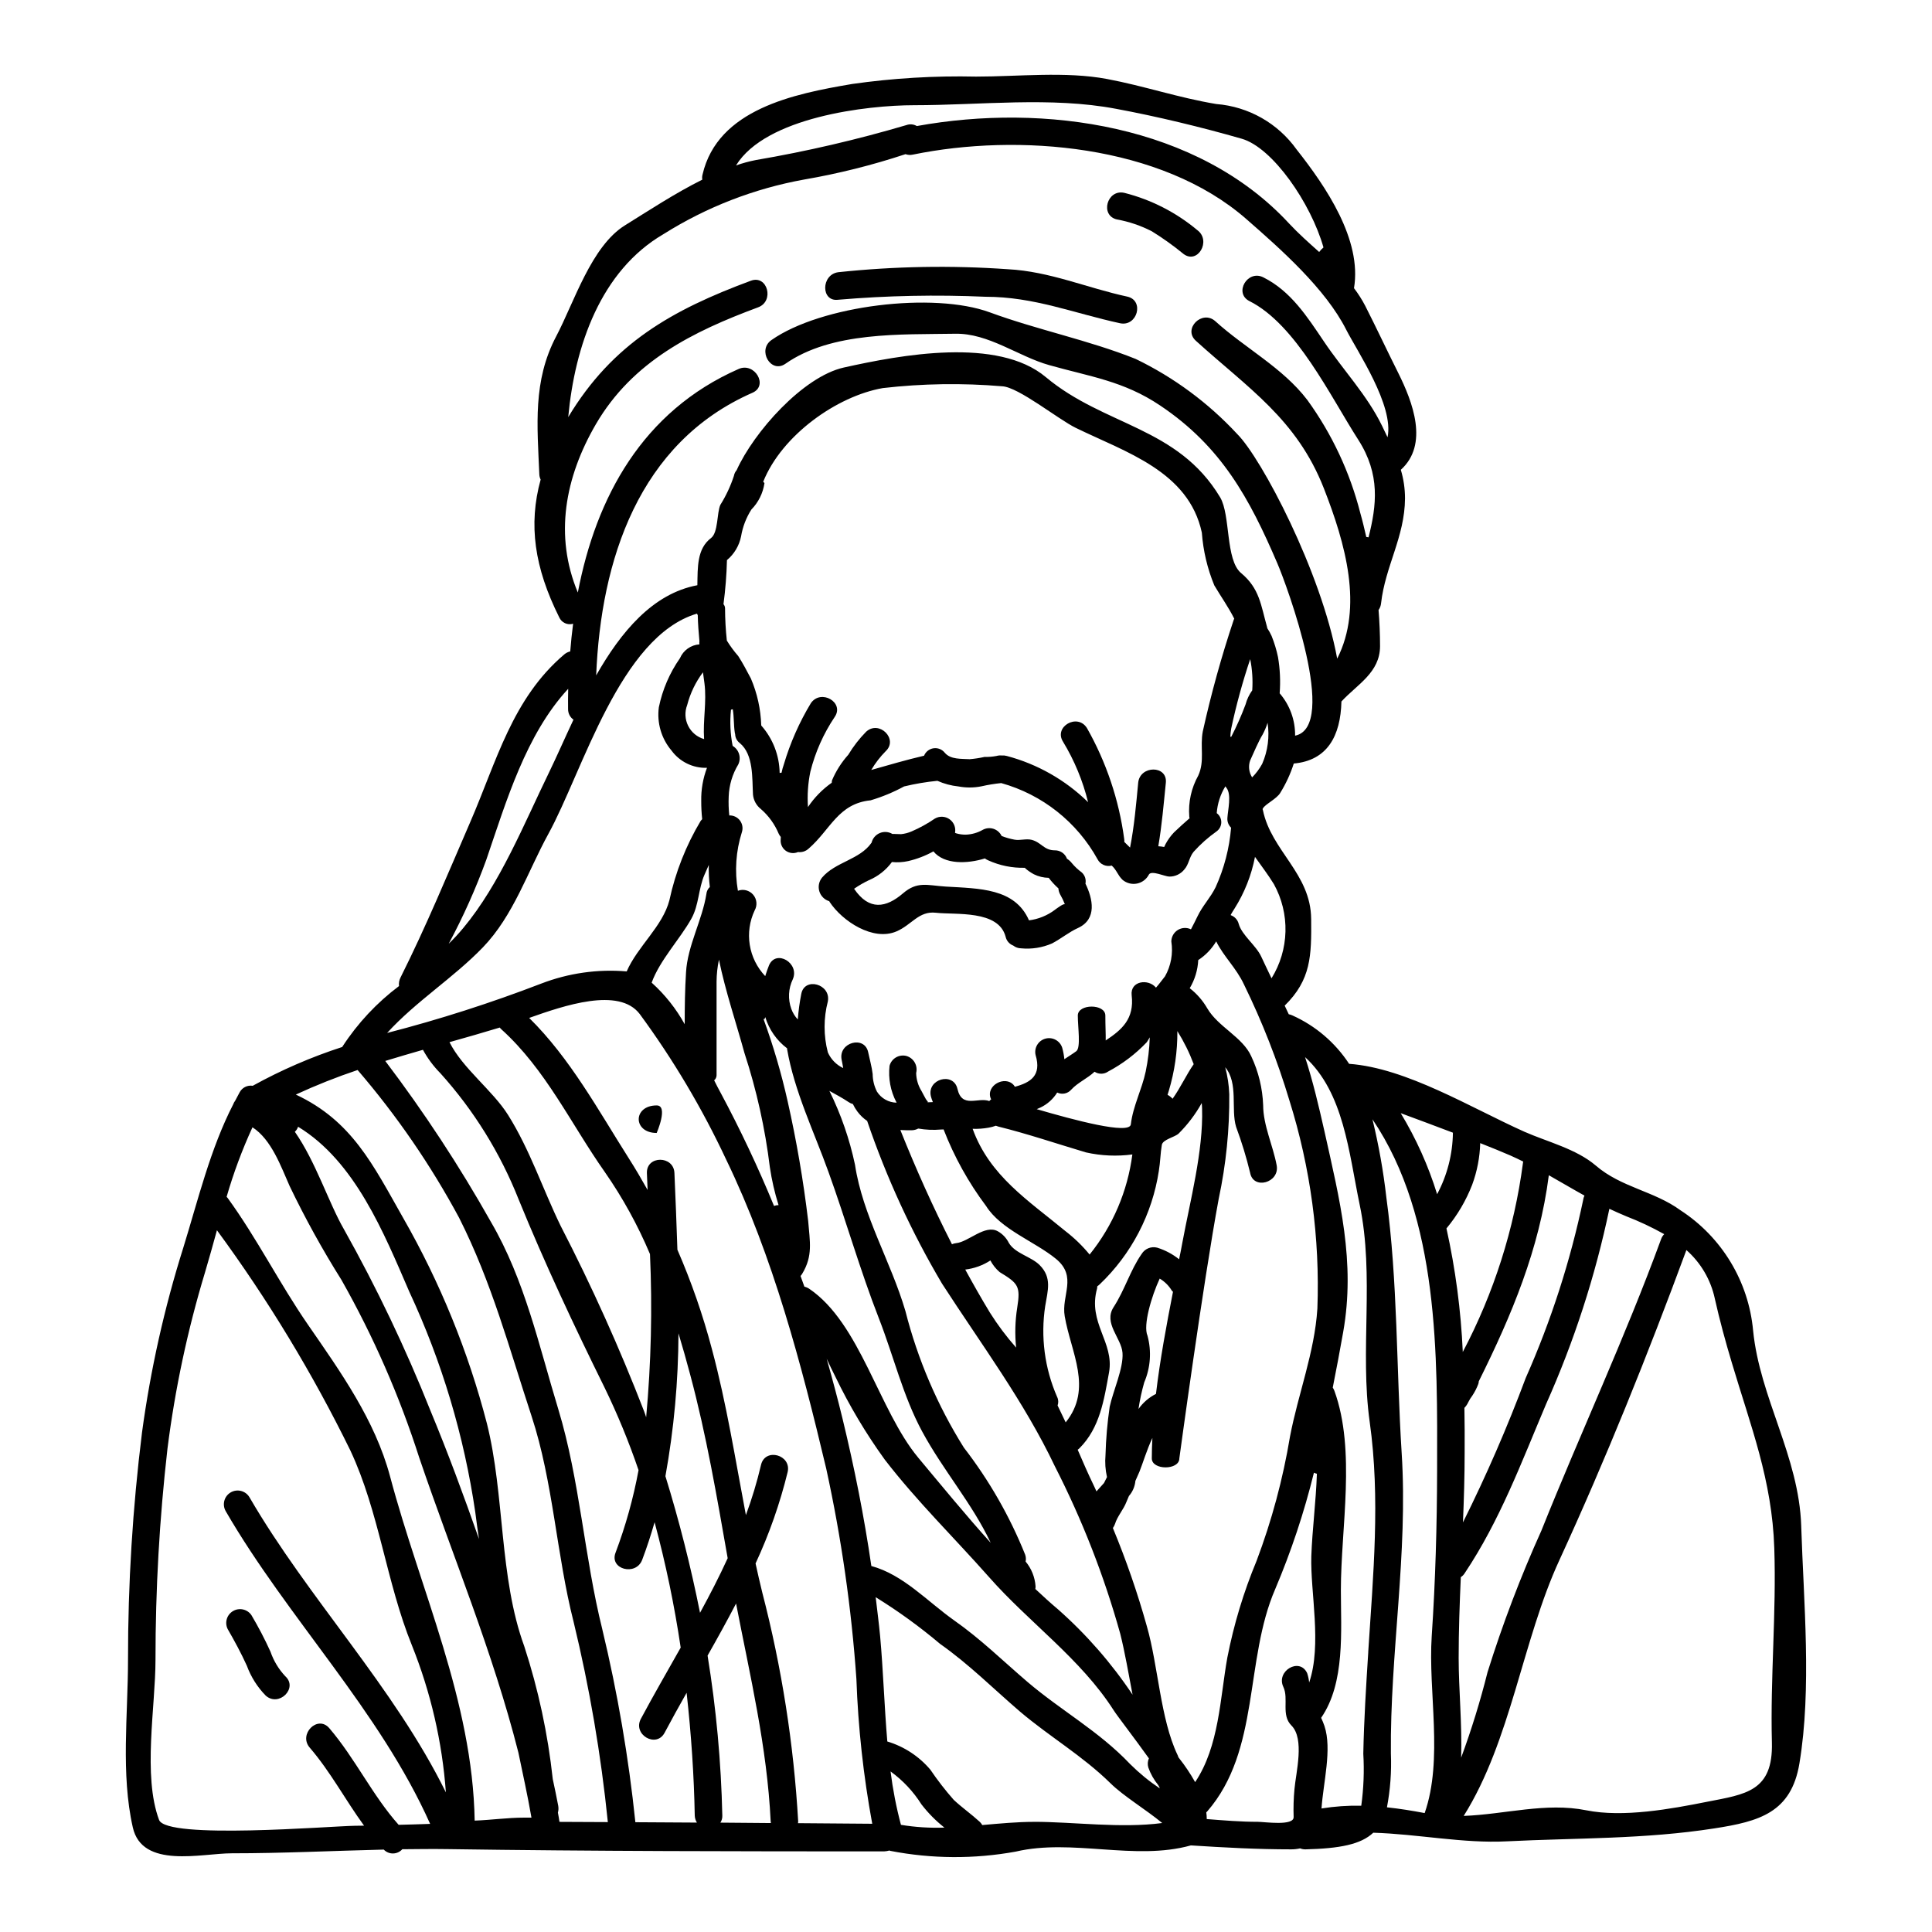 <?xml version="1.0" encoding="UTF-8"?>
<!-- Uploaded to: ICON Repo, www.svgrepo.com, Generator: ICON Repo Mixer Tools -->
<svg fill="#000000" width="800px" height="800px" version="1.1" viewBox="144 144 512 512" xmlns="http://www.w3.org/2000/svg">
 <g>
  <path d="m621.34 548.42c0.637 20.055 2.824 43.121-0.473 62.891-2.16 13.043-10.629 15.391-22.531 17.23-18.5 2.891-36.555 2.508-55.023 3.43-11.488 0.602-23.641-1.938-35.379-2.285-3.297 3.109-8.852 4.188-18.023 4.414l0.004-0.004c-0.469 0.004-0.934-0.082-1.367-0.258-0.777 0.172-1.566 0.258-2.363 0.258-8.98 0-17.676-0.477-26.59-1.047-14.883 4.156-31.414-1.875-46.422 1.648-10.98 1.996-22.234 1.934-33.191-0.191l-0.285-0.094v-0.004c-0.453 0.129-0.922 0.203-1.395 0.227-38.078 0-77.074-0.031-115.75-0.602-4-0.066-7.965 0-11.93 0.031h-0.004c-0.621 0.695-1.504 1.102-2.438 1.121-0.934 0.02-1.832-0.355-2.481-1.027-13.383 0.32-26.766 0.984-40.266 0.984-7.996 0-23.766 4.219-26.242-6.887-3.203-14.168-1.266-29.914-1.266-44.359-0.02-20.156 1.223-40.289 3.711-60.289 2.25-16.625 5.918-33.023 10.961-49.023 3.867-12.504 7.141-26.148 13.203-37.918 0.125-0.355 0.309-0.688 0.535-0.984 0.414-0.727 0.762-1.492 1.18-2.219v-0.004c0.672-1.246 2.059-1.934 3.461-1.715 7.559-4.176 15.5-7.617 23.715-10.281 0.023-0.055 0.055-0.109 0.094-0.156 4.012-6.164 9.074-11.574 14.957-15.992-0.098-0.773 0.039-1.559 0.395-2.254 6.82-13.609 12.469-27.32 18.5-41.25 6.981-16.086 11.102-32.668 24.906-44.391 0.453-0.383 0.992-0.652 1.574-0.789 0.188-2.441 0.445-4.887 0.762-7.332-1.484 0.441-3.062-0.293-3.684-1.711-6.566-13.137-8.215-24.562-4.918-36.492-0.203-0.418-0.324-0.871-0.348-1.332-0.539-12.988-1.773-24.797 4.477-36.648 4.723-8.945 9.297-23.891 18.242-29.414 6.094-3.777 13.203-8.473 20.469-12.09l-0.004-0.004c-0.07-0.441-0.051-0.895 0.062-1.328 4-17.359 24.277-21.418 39.57-24.008v-0.004c10.906-1.559 21.922-2.215 32.938-1.969 11.109 0 23.738-1.43 34.684 0.633 9.84 1.844 18.973 4.984 28.969 6.637 8.531 0.676 16.324 5.09 21.289 12.059 7.746 9.805 17.359 23.922 15.199 36.742h0.004c1.125 1.477 2.125 3.047 2.981 4.695 2.984 5.871 5.773 11.84 8.727 17.738 3.867 7.742 8.156 18.977 0.695 25.703h0.004c0.738 2.461 1.109 5.016 1.109 7.586-0.062 10.188-5.234 17.93-6.344 27.766-0.059 0.648-0.289 1.273-0.668 1.805 0.25 3.148 0.395 6.316 0.395 9.551 0 7.043-6.059 10.152-10.234 14.688-0.219 9.141-3.742 15.645-12.625 16.438v0.004c-0.875 2.727-2.078 5.34-3.586 7.773-0.922 1.574-4.094 3.078-4.57 4.094-0.031 0.062-0.094 0.129-0.125 0.191l0.094 0.285c2.219 10.82 12.695 16.785 12.789 28.844 0.094 9.711 0 16.09-7.016 22.973 0.352 0.758 0.727 1.523 1.078 2.281 0.34 0.062 0.672 0.172 0.984 0.32 6.125 2.754 11.332 7.203 15.012 12.82 15.227 1.109 32.332 11.68 46.445 17.992 6.031 2.664 13.738 4.539 18.895 8.945 6.762 5.84 15.484 6.758 22.465 11.867 10.965 7.113 18.066 18.863 19.258 31.883 1.777 17.855 12.152 33.309 12.754 51.809zm-7.769 57.336c-0.445-17.102 1.203-34.297 0.633-51.465-0.574-18.027-6.219-32.238-11.234-49.09-1.68-5.586-3.266-11.414-4.539-17.102h0.004c-1.078-4.965-3.711-9.457-7.523-12.82-10.234 27.734-21.32 55.34-33.664 82.184-9.805 21.254-12.82 47.82-25.352 67.773 10.883-0.395 21.734-3.648 32.492-1.488 9.773 1.969 22.461-0.352 31.984-2.254 10.184-1.996 17.547-2.695 17.199-15.738zm-29.367-133.36c0.172-0.5 0.457-0.957 0.828-1.332-3.227-1.809-6.578-3.387-10.031-4.723-1.523-0.633-3.012-1.301-4.504-1.996h0.004c-3.727 17.805-9.352 35.16-16.777 51.766-6.57 15.516-12.203 30.781-21.547 44.777-0.262 0.434-0.621 0.801-1.047 1.074-0.316 7.141-0.57 14.281-0.57 21.418 0 8.188 0.922 17.453 0.664 26.398l0.004 0.004c2.731-7.41 5.062-14.965 6.981-22.625 4-12.789 8.77-25.324 14.281-37.539 10.344-25.852 22.117-51.016 31.715-77.223zm-20.625-10.562v-0.004c0.062-0.34 0.168-0.672 0.32-0.984-3.148-1.742-6.297-3.617-9.445-5.394-2.508 19.609-9.84 37.062-18.562 54.613-0.004 0.27-0.059 0.535-0.16 0.785-0.402 1.062-0.926 2.07-1.555 3.016-0.418 0.543-0.777 1.129-1.078 1.742-0.25 0.551-0.594 1.059-1.016 1.492 0.062 3.969 0.094 7.934 0.062 11.809 0 6.188-0.188 12.344-0.445 18.531h0.004c6.207-12.457 11.758-25.227 16.629-38.266 6.738-15.199 11.852-31.07 15.258-47.344zm-15.98-9.617c0-0.125 0.062-0.25 0.062-0.395-1.109-0.539-2.25-1.109-3.426-1.617-2.191-0.953-4.922-2.062-7.965-3.266v-0.004c-0.102 3.766-0.82 7.488-2.125 11.023-1.629 4.207-3.93 8.117-6.82 11.582 2.387 10.77 3.836 21.727 4.328 32.746 8.234-15.617 13.633-32.57 15.945-50.07zm-22.75 8.266c2.684-5.023 4.117-10.617 4.188-16.312-4.633-1.773-9.445-3.543-13.836-5.172h0.004c4.082 6.734 7.32 13.945 9.645 21.469zm0 73.109c0.062-30.172 0.633-66.699-17.137-92.973v-0.004c1.66 6.812 2.891 13.727 3.684 20.691 3.047 22.336 2.633 45.246 4.059 67.742 1.715 26.719-3.109 53.09-2.856 79.738l0.004 0.004c0.191 4.746-0.16 9.5-1.047 14.168 3.332 0.352 6.664 0.891 9.996 1.523 4.981-14.281 0.887-32.078 1.871-46.93 0.98-14.566 1.395-29.352 1.426-43.98zm-13.137-273.71c1.777-8.375-8.059-22.828-10.945-28.492-5.457-10.82-17.262-21.293-26.496-29.352-22.621-19.785-60.543-22.77-88.371-17.059-0.645 0.141-1.312 0.098-1.934-0.125-8.777 2.91-17.758 5.16-26.867 6.727-13.219 2.387-25.855 7.289-37.223 14.438-16.719 9.742-23.547 29.699-25.289 48.52 11.773-19.578 27.605-28.434 48.391-36.141 4.414-1.652 6.316 5.422 1.938 7.043-17.262 6.41-33.254 14.281-42.996 30.969-8.215 14.121-11.07 29.574-4.789 44.613 4.82-25.191 17.102-48.02 42.613-59.242 4.25-1.875 7.965 4.41 3.68 6.297-30.219 13.25-40.184 44.406-41.43 74.906 6.539-11.488 14.957-21.672 26.816-23.895 0.094-4.789-0.129-9.648 3.617-12.5 1.938-1.461 1.523-6.691 2.473-8.789v-0.004c1.504-2.402 2.711-4.984 3.594-7.68 0.098-0.562 0.352-1.09 0.73-1.523 4.539-10.094 17.609-24.797 28.398-27.195 15.105-3.363 40.777-8.156 53.531 2.539 15.547 13.008 34.938 13.102 46.199 31.859 2.793 4.695 1.367 16.594 5.555 20.074 4.918 4.094 5.234 8.504 6.883 14.312 0.035 0.102 0.055 0.207 0.062 0.312 0.441 0.656 0.824 1.344 1.145 2.062 0.723 1.801 1.285 3.66 1.684 5.555 0.543 3.176 0.691 6.406 0.445 9.617 2.688 3.117 4.144 7.113 4.09 11.23 11.609-2.363-2.156-39.754-4.699-45.656-7.391-17.258-14.848-30.969-31.031-41.82-9.711-6.539-18.688-7.68-29.445-10.727-8.156-2.285-16.086-8.504-24.941-8.312-14.277 0.25-32.668-0.637-44.961 7.961-3.871 2.695-7.523-3.648-3.68-6.297 13.137-9.203 42.961-12.82 57.859-7.328 12.695 4.664 26.215 7.359 38.652 12.344 10.129 4.894 19.254 11.645 26.906 19.895 6.438 6.41 22.242 36.43 26.496 59.527 6.945-13.672 2.219-30.43-3.543-45.152-7.176-18.305-20.055-26.523-33.922-39.094-3.492-3.172 1.68-8.312 5.172-5.172 7.805 7.086 17.895 12.344 24.367 20.859h0.004c6.543 9.027 11.312 19.211 14.055 30.016 0.602 2.094 1.082 4.188 1.574 6.297 0.223 0.035 0.414 0.062 0.602 0.098 2.129-8.441 3.176-16.66-2.727-25.863-7.359-11.453-16.5-30.586-28.844-36.742-4.188-2.125-0.508-8.41 3.68-6.297 7.301 3.648 11.613 10.406 16.09 17.039 4.981 7.422 11.453 14.215 15.391 22.336 0.461 0.965 0.969 2.012 1.441 3.012zm-5.117 321.91c1.305-20.242 3.238-40.711 0.395-60.926-2.664-18.973 1.305-38.742-2.664-57.621-2.887-13.902-4.188-29.668-14.469-39.098 2.094 6.441 3.648 13.074 5.141 19.68 4.031 18.148 8.266 34.586 4.949 53.242-0.855 4.824-1.773 9.742-2.754 14.66l-0.004 0.008c0.184 0.262 0.332 0.551 0.445 0.855 5.742 15.867 1.711 36.27 1.711 52.801 0 10.695 1.18 24.594-5.234 33.852v-0.004c0.34 0.711 0.637 1.441 0.891 2.191 2.031 6.125-0.32 14.957-0.789 21.832 3.484-0.559 7.008-0.805 10.535-0.734 0.629-4.562 0.812-9.176 0.539-13.773 0.176-9.02 0.746-17.965 1.316-26.945zm-13-371.01c0.328-0.445 0.711-0.852 1.141-1.207-3.328-11.711-13.453-26.461-21.672-28.812-10.598-3.047-22.531-5.93-33.316-7.93-17.258-3.266-35.98-0.953-53.465-0.953-12.5 0-39.359 3.148-47.23 15.961h-0.004c1.719-0.605 3.477-1.082 5.266-1.43 13.473-2.301 26.793-5.394 39.902-9.266 0.91-0.328 1.922-0.234 2.754 0.258 33.773-6.125 74.453-0.352 98.629 25.805 2.535 2.719 5.301 5.164 7.996 7.574zm-0.477 280.05c0.699-18.699-1.812-37.387-7.422-55.238-3.168-10.547-7.191-20.812-12.031-30.703-2.062-4.414-5.391-7.391-7.359-11.414-1.188 1.992-2.816 3.688-4.758 4.953-0.129 2.633-0.906 5.191-2.258 7.457 1.891 1.465 3.473 3.289 4.664 5.359 2.891 4.922 9.363 7.586 11.648 12.695 1.91 4.059 2.981 8.461 3.148 12.945 0 5.328 2.602 10.664 3.586 15.961 0.828 4.602-6.219 6.57-7.043 1.938-0.996-4.121-2.238-8.18-3.715-12.152-1.426-4.699 0.668-11.551-2.887-15.805l0.004 0.004c0.625 2.332 0.984 4.727 1.078 7.137 0.086 9.309-0.852 18.598-2.797 27.703-4.094 22.043-10.438 68.82-10.438 68.82 0 3.172-7.297 3.172-7.297 0 0-1.805 0.062-3.617 0.156-5.422-1.492 3.172-2.602 6.914-3.43 8.945-0.348 0.824-0.727 1.648-1.078 2.445h0.004c-0.137 1.48-0.734 2.879-1.715 4-0.219 0.539-0.445 1.043-0.664 1.574-0.762 2-2.414 3.805-3.016 5.805-0.137 0.395-0.332 0.766-0.57 1.109 3.523 8.496 6.535 17.195 9.008 26.051 2.984 10.375 3.586 24.562 8.094 34.016 0.113 0.211 0.195 0.434 0.254 0.668 0.066 0.094 0.129 0.156 0.191 0.254 1.582 2 3.004 4.121 4.25 6.344 6.379-9.484 6.602-22.305 8.539-33.031 1.715-8.773 4.309-17.352 7.742-25.605 4.019-10.652 6.984-21.676 8.852-32.906 2.148-11.312 6.527-22.352 7.258-33.906zm-0.125 43.727c-0.273-0.059-0.539-0.156-0.789-0.281-2.594 10.535-6.023 20.848-10.254 30.836-8.184 18.848-3.938 42.711-18.02 58.926-0.098 0.094-0.16 0.156-0.254 0.254v0.004c0.086 0.586 0.129 1.18 0.125 1.773 4.508 0.352 9.012 0.73 13.578 0.73 1.715 0 9.551 1.18 9.445-1.27h0.004c-0.086-2.465-0.012-4.938 0.219-7.394 0.395-4.473 2.731-13.293-0.789-16.848-2.824-2.793-0.664-7.086-2.156-10.234-2-4.219 4.281-7.93 6.297-3.68h0.004c0.273 0.812 0.453 1.656 0.539 2.508 3.43-10.027 0.285-23.957 0.57-33.457 0.242-6.953 1.227-14.445 1.48-21.867zm-12.027-131.3c2.309-3.727 3.586-8.004 3.695-12.387 0.113-4.383-0.945-8.715-3.059-12.555-1.574-2.57-3.367-4.883-5.016-7.234-0.945 4.867-2.785 9.516-5.43 13.707-0.348 0.508-0.664 1.078-0.984 1.617v0.129c1.047 0.371 1.832 1.242 2.102 2.316 0.855 3.016 4.566 5.648 5.965 8.66 0.875 1.902 1.809 3.809 2.727 5.746zm-2.477-56.832h0.004c1.492-3.422 1.988-7.195 1.426-10.883-0.328 1.051-0.754 2.07-1.27 3.047-1.203 1.969-2.363 4.824-3.332 6.914h-0.004c-0.535 1.5-0.344 3.164 0.512 4.508 1.055-1.062 1.953-2.273 2.668-3.586zm-2.633-19.48c0.188-2.766 0.004-5.547-0.543-8.266-2.027 6.047-3.711 12.203-5.039 18.438-0.121 0.703-0.199 1.414-0.227 2.125h0.258c1.422-2.769 2.684-5.617 3.773-8.535 0.359-1.352 0.961-2.625 1.777-3.762zm-4.887-18.754c0.031-0.062 0.094-0.156 0.125-0.223-1.555-3.106-3.519-5.836-5.297-8.848v-0.004c-1.832-4.449-2.945-9.164-3.297-13.965-3.492-16.281-20.215-21.32-33.414-27.766-4.57-2.219-15.23-10.852-19.516-11.02-10.523-0.891-21.113-0.73-31.605 0.477-12.184 2.125-26.766 12.5-31.695 24.797-0.062 0.125 0.316 0.25 0.316 0.395l-0.004 0.047c-0.391 2.621-1.602 5.055-3.457 6.945-1.379 2.164-2.309 4.582-2.731 7.109-0.496 2.465-1.816 4.688-3.742 6.297-0.102 3.906-0.406 7.805-0.922 11.68 0.266 0.309 0.414 0.703 0.414 1.109 0.012 2.852 0.168 5.703 0.477 8.539 0.887 1.445 1.895 2.816 3.016 4.094 1.234 1.906 2.281 3.938 3.363 5.965l-0.004-0.004c1.676 3.918 2.602 8.117 2.734 12.375 0.031 0.035 0 0.062 0.031 0.098 3.059 3.473 4.781 7.918 4.852 12.547 0.156-0.031 0.352-0.031 0.508-0.062v-0.004c0.148-0.742 0.348-1.473 0.602-2.188 1.688-5.699 4.098-11.16 7.172-16.246 2.664-3.836 8.98-0.188 6.297 3.68-2.969 4.426-5.148 9.332-6.441 14.5-0.637 3.078-0.848 6.227-0.633 9.363 1.684-2.516 3.82-4.699 6.297-6.441 0.008-0.203 0.027-0.406 0.062-0.605 1.055-2.496 2.516-4.801 4.328-6.82 1.328-2.211 2.914-4.254 4.723-6.094 3.457-3.172 8.629 1.969 5.172 5.172-1.469 1.488-2.75 3.152-3.812 4.957 4.633-1.305 9.234-2.668 13.996-3.777 0.43-1.059 1.387-1.809 2.519-1.973 1.129-0.16 2.258 0.289 2.969 1.184 1.523 1.84 4.445 1.574 6.57 1.711l-0.004 0.004c1.336-0.109 2.664-0.312 3.969-0.605 1.062 0.027 2.129-0.055 3.172-0.254 0.465-0.133 0.949-0.176 1.43-0.125 0.438-0.035 0.875 0.008 1.301 0.125 8.117 2.152 15.543 6.371 21.543 12.25-1.387-5.644-3.621-11.047-6.633-16.016-2.539-3.969 3.773-7.617 6.297-3.68l0.004-0.004c5.156 9.09 8.52 19.086 9.902 29.445 0.039 0.262 0.051 0.527 0.031 0.789 0.508 0.512 1.016 1.02 1.523 1.496 1.109-5.617 1.617-11.551 2.156-17.199 0.477-4.633 7.773-4.664 7.328 0-0.57 5.555-1.047 11.297-2 16.852v-0.004c0.523 0.027 1.043 0.094 1.555 0.191 0.125-0.25 0.254-0.539 0.395-0.824 0.602-1.113 1.348-2.141 2.223-3.055 1.367-1.305 2.731-2.539 4.125-3.746-0.062-0.152-0.094-0.312-0.094-0.477-0.285-3.762 0.543-7.527 2.383-10.82 1.773-3.867 0.414-7.582 1.203-11.707 2.219-10.016 4.961-19.91 8.219-29.637zm-1.695 52.547c0.125-2.062 1.141-6.219-0.254-7.961l-0.004-0.004c-0.102-0.125-0.195-0.254-0.281-0.395-1.32 2.156-2.106 4.594-2.289 7.109 0.773 0.574 1.223 1.484 1.207 2.445-0.012 0.957-0.484 1.855-1.27 2.41-2.215 1.566-4.25 3.375-6.062 5.394-1.203 1.461-1.234 3.328-2.473 4.695h0.004c-0.969 1.199-2.43 1.891-3.969 1.871-1.145 0-4.695-1.711-5.394-0.57h-0.004c-0.625 1.246-1.789 2.137-3.156 2.414-1.367 0.277-2.785-0.086-3.852-0.988-1.336-1.305-1.461-2.477-2.859-3.773-1.477 0.387-3.031-0.297-3.742-1.648-5.457-9.895-14.66-17.18-25.543-20.215-1.762 0.176-3.512 0.461-5.234 0.855-2.023 0.406-4.102 0.418-6.125 0.031-1.918-0.199-3.793-0.703-5.555-1.488-2.973 0.293-5.918 0.793-8.82 1.488-2.824 1.535-5.801 2.769-8.883 3.684-8.602 0.859-10.629 7.773-16.406 12.789v-0.004c-0.758 0.715-1.793 1.055-2.828 0.922-1.062 0.465-2.293 0.336-3.238-0.34-0.941-0.68-1.457-1.805-1.355-2.961 0.031-0.219 0-0.445 0.031-0.695v-0.004c-0.215-0.25-0.395-0.527-0.539-0.82-1.055-2.543-2.684-4.801-4.766-6.602-1.172-0.926-1.914-2.293-2.062-3.777-0.25-4.328 0.191-10.629-3.488-13.672l0.004-0.004c-0.758-0.551-1.219-1.422-1.242-2.359-0.047-0.129-0.078-0.262-0.094-0.395-0.32-2.062-0.188-4.188-0.539-6.219-0.156 0.062-0.32 0.062-0.477 0.125-0.328 3.199-0.18 6.43 0.445 9.586 1.695 1.008 2.34 3.141 1.492 4.918-1.559 2.57-2.434 5.5-2.539 8.504-0.074 1.672-0.023 3.348 0.156 5.012 1.105-0.039 2.164 0.465 2.828 1.352 0.664 0.883 0.855 2.039 0.508 3.09-1.594 5.012-1.953 10.336-1.051 15.52 1.434-0.535 3.047-0.117 4.043 1.047 0.992 1.164 1.152 2.824 0.398 4.156-1.344 2.848-1.801 6.031-1.301 9.141 0.5 3.109 1.926 5.996 4.098 8.277 0.285-0.918 0.602-1.871 1.016-2.887 1.871-4.281 8.152-0.57 6.297 3.711-1.191 2.465-1.332 5.305-0.395 7.875 0.375 1.035 0.961 1.984 1.715 2.789 0.172-2.269 0.48-4.527 0.918-6.758 0.859-4.602 7.902-2.633 7.047 1.969-1.156 4.43-1.156 9.086 0 13.516 0.809 1.828 2.25 3.305 4.062 4.156-0.125-0.727-0.254-1.492-0.414-2.219-0.922-4.602 6.125-6.539 7.047-1.938 0.395 1.906 0.949 3.805 1.18 5.742 0.012 1.621 0.402 3.219 1.141 4.664 1.133 1.785 3.09 2.883 5.203 2.922-0.031-0.035-0.055-0.078-0.062-0.129-1.551-2.961-2.18-6.32-1.809-9.645 0.254-0.945 0.875-1.75 1.719-2.234 0.848-0.488 1.855-0.617 2.797-0.363 1.914 0.586 3.027 2.566 2.535 4.508 0.035 1.695 0.531 3.348 1.43 4.789 0.395 0.695 0.73 1.43 1.145 2.125 0.395 0.633 0.824 0.828 0.285 0.859 0.508-0.031 1.047-0.031 1.574-0.062v-0.004c-0.223-0.508-0.402-1.035-0.539-1.574-1.047-4.566 6-6.504 7.047-1.934 1.203 5.297 5.457 2.125 8.438 3.234v0.004c0.141-0.164 0.301-0.312 0.473-0.445l0.031-0.031c-0.031-0.094-0.094-0.125-0.125-0.219-1.336-3.43 3.773-6.188 6.094-3.543 0.117 0.141 0.223 0.289 0.316 0.445 4.125-1.109 7.109-2.953 5.492-8.375l-0.004-0.004c-0.453-1.91 0.688-3.84 2.578-4.367 1.895-0.527 3.863 0.531 4.469 2.402 0.277 0.992 0.469 2.012 0.57 3.039 1.078-0.727 2.188-1.395 3.172-2.125 1.234-0.953 0.395-6.297 0.395-9.445s7.297-3.172 7.297 0c0 2.789 0.125 4.852 0.094 6.602 4.281-2.824 7.617-5.711 6.883-11.961-0.441-3.84 4.414-4.477 6.441-2.031 0.891-0.984 1.648-2.098 2.383-2.984h0.004c1.59-2.809 2.18-6.074 1.68-9.266 0.02-1.238 0.668-2.379 1.723-3.031 1.055-0.648 2.367-0.715 3.481-0.176 0.695-1.301 1.43-2.82 1.711-3.394 1.367-2.891 3.43-4.922 4.824-7.773h0.004c2.258-4.981 3.644-10.316 4.094-15.77-0.707-0.676-1.066-1.637-0.973-2.606zm-11.945 112.61c2.062-11.109 5.582-24.336 5.234-35.602 0-0.508-0.062-0.953-0.094-1.43-1.652 2.973-3.715 5.695-6.125 8.094-1.016 0.953-4.188 1.555-4.445 2.984-0.395 2.281-0.395 4.535-0.789 6.852h0.004c-1.75 11.527-7.289 22.148-15.746 30.176-0.176 0.168-0.367 0.312-0.57 0.441-0.031 0.191-0.031 0.395-0.062 0.605-2.539 9.105 4.602 14.215 3.172 22.211-1.336 7.328-2.414 14.688-7.836 20.117-0.145 0.148-0.305 0.281-0.477 0.395 1.363 3.172 2.727 6.297 4.219 9.391 0.289 0.57 0.508 1.109 0.758 1.648 0.73-0.789 1.43-1.574 2-2.219 0.254-0.539 0.539-1.078 0.789-1.574-0.434-1.906-0.566-3.863-0.395-5.809 0.117-4.293 0.488-8.574 1.109-12.82 0.859-4.059 3.711-10.277 3.398-14.309-0.289-3.906-5.117-7.84-2.363-12.09 2.984-4.602 4.414-9.773 7.426-14.086l0.004-0.004c0.852-1.406 2.527-2.09 4.125-1.68 2.109 0.656 4.078 1.699 5.805 3.078 0.32-1.484 0.602-2.938 0.859-4.371zm2.981-47.281c0-0.031 0.035-0.031 0.035-0.062h-0.004c-1.148-3.055-2.598-5.988-4.328-8.758 0.039 5.375-0.73 10.723-2.281 15.867-0.129 0.352-0.191 0.664-0.32 1.016 0.355 0.191 0.684 0.426 0.984 0.695 0.105 0.125 0.223 0.242 0.352 0.352 2.106-2.953 3.691-6.445 5.559-9.109zm-5.457 60.262c-0.121-0.094-0.23-0.199-0.32-0.32-0.789-1.305-1.891-2.394-3.203-3.172-2.188 4.723-4.445 12.375-3.234 15.133 1.113 4.106 0.809 8.465-0.863 12.375-0.66 2.312-1.168 4.668-1.523 7.047 1.195-1.691 2.785-3.066 4.633-4 1.082-9.086 2.762-18.141 4.512-27.062zm-3.492 131.62c-0.102-0.328-0.254-0.637-0.445-0.918-1.129-1.383-2.012-2.949-2.602-4.633-0.238-0.797-0.184-1.656 0.156-2.414-4.059-5.68-8.266-11.074-9.328-12.727-8.727-13.672-22.465-23.289-33.094-35.379-9.234-10.438-18.977-19.926-27.551-31.031-5.023-6.945-9.418-14.32-13.133-22.043-0.699-1.336-1.461-2.984-2.285-4.723 1.492 5.297 2.922 10.598 4.219 15.961 3.148 13.008 5.715 25.891 7.617 38.965 8.441 2.281 14.852 9.391 21.895 14.375 7.141 5.012 12.914 10.727 19.516 16.371 8.945 7.617 18.848 12.988 27.133 21.707h-0.004c2.422 2.41 5.07 4.582 7.906 6.488zm-2.664-199.05c-0.289 0.445-0.508 0.922-0.828 1.336-2.957 3.106-6.394 5.711-10.184 7.719-1.078 0.762-2.516 0.789-3.617 0.062-1.871 1.773-4.441 2.859-6.156 4.723-0.922 1.09-2.465 1.414-3.746 0.789-1.059 1.715-2.59 3.09-4.406 3.961-0.352 0.16-0.668 0.289-1.02 0.445 9.809 2.859 24.629 6.856 24.941 4.031 0.57-4.852 2.922-9.203 3.938-13.992 0.621-2.988 0.984-6.023 1.078-9.074zm-30.652 207.9c10.406 0 23.07 1.773 33.953 0.316-4.375-3.617-10.234-7.109-13.707-10.531-7.426-7.297-16.137-12.344-23.957-18.977-7.141-6.125-13.453-12.5-21.195-17.961h-0.004c-5.375-4.539-11.082-8.676-17.07-12.375 0.395 3.426 0.855 6.883 1.18 10.344 0.824 9.141 1.109 18.562 1.902 27.891 4.441 1.332 8.398 3.926 11.395 7.461 1.902 2.805 3.977 5.484 6.219 8.023 2.219 2.062 4.664 3.777 6.883 5.809l0.004 0.004c0.262 0.25 0.484 0.539 0.664 0.852 4.656-0.41 9.262-0.848 13.734-0.848zm26.039-176.86c-4.094 0.543-8.25 0.363-12.281-0.539-7.68-2.285-15.547-4.953-23.258-6.856-0.223-0.062-0.445-0.156-0.633-0.219-0.609 0.223-1.234 0.391-1.875 0.508-1.41 0.258-2.848 0.363-4.281 0.312 4.504 12.473 14.754 18.977 24.621 27.133 2.352 1.812 4.492 3.891 6.379 6.188 6.156-7.625 10.074-16.809 11.328-26.527zm0.062 143.2c-1.078-5.617-2.031-11.266-3.269-16.18-4.277-15.328-10.078-30.191-17.32-44.363-8.156-17.164-19.578-32.43-29.891-48.391v0.004c-8.086-13.664-14.742-28.129-19.863-43.156-1.004-0.684-1.883-1.527-2.602-2.504-0.457-0.613-0.855-1.273-1.18-1.969-0.398-0.102-0.773-0.273-1.113-0.508-1.715-1.145-3.461-2.062-5.117-2.984l0.004 0.004c3.07 6.215 5.352 12.793 6.789 19.578 2 13.383 9.551 25.766 13.359 38.773 3.25 12.789 8.477 24.992 15.484 36.176 6.695 8.66 12.164 18.207 16.246 28.367 0.211 0.586 0.254 1.223 0.125 1.836 1.539 1.852 2.461 4.137 2.633 6.539 0.012 0.242-0.008 0.488-0.062 0.727 1.969 1.844 3.938 3.652 5.934 5.332h0.004c7.57 6.684 14.246 14.32 19.852 22.719zm-17.738-72.188c7.266-9.012 1.398-18.5-0.25-28.145-0.953-5.492 3.43-10.469-2.312-15.195-5.555-4.57-14.66-7.809-18.535-14.027h-0.004c-4.66-6.215-8.445-13.039-11.25-20.281-0.242 0.027-0.488 0.039-0.73 0.031-1.98 0.172-3.977 0.086-5.934-0.254h-0.066c-0.52 0.277-1.094 0.43-1.68 0.445-0.984 0-2.031 0-3.047-0.062 4.125 10.312 8.66 20.438 13.676 30.273v-0.004c0.344-0.145 0.707-0.242 1.078-0.285 3.266-0.285 7.68-5.047 11.07-3.148h0.004c1.262 0.707 2.277 1.781 2.922 3.078 1.68 2.824 5.902 3.617 8.156 5.871 3.328 3.328 2.156 6.727 1.492 10.82h-0.004c-1.258 8.176-0.164 16.539 3.148 24.117 0.355 0.711 0.402 1.535 0.129 2.281 0.723 1.504 1.449 2.996 2.148 4.488zm-12.836-30.414c0.918-5.711 0.25-6.441-4.664-9.426-1.004-0.863-1.832-1.906-2.445-3.078-2.004 1.305-4.285 2.129-6.664 2.41 2.094 3.836 4.25 7.648 6.539 11.414 2.059 3.273 4.383 6.375 6.945 9.266-0.363-3.523-0.27-7.086 0.289-10.586zm-30.812 137.06c3.805 0.629 7.664 0.871 11.52 0.734-2.277-1.793-4.32-3.863-6.086-6.156-2.148-3.406-4.926-6.367-8.188-8.727 0.598 4.773 1.516 9.5 2.754 14.148zm4.539-97.348c6.152 7.359 12.531 15.164 19.258 22.625-4.953-10.504-12.566-19.133-18.18-29.52-5.078-9.391-7.586-20.055-11.457-29.953-4.984-12.758-8.758-26.082-13.359-38.805-3.805-10.602-9.055-21.387-10.977-32.59v-0.191c-2.754-2.074-4.777-4.969-5.773-8.266-0.129 0.32-0.223 0.539-0.223 0.539h-0.004c-0.086-0.008-0.172-0.027-0.25-0.062 2.606 7.141 4.746 14.441 6.406 21.859 2.356 10.457 4.168 21.027 5.43 31.668 0.445 5.512 1.301 9.234-1.574 13.992-0.133 0.215-0.281 0.418-0.445 0.605 0.352 0.953 0.695 1.875 1.016 2.824 0.461 0.113 0.902 0.305 1.297 0.57 13.508 9.16 18.426 32.164 28.836 44.703zm-31.832 96.906c8.762 0.062 15.836 0.125 19.68 0.156h0.004c-2.34-12.672-3.742-25.5-4.199-38.379-1.309-18.742-3.981-37.363-7.992-55.719-6.602-27.766-14.055-56.137-26.527-81.934v0.004c-6.359-13.574-14.031-26.496-22.91-38.574-5.512-7.203-20.074-2.219-29.289 1.047 10.852 10.695 18.277 24.402 26.371 37.16 1.777 2.789 3.43 5.613 5.016 8.438l-0.188-4.477c-0.16-4.723 7.137-4.695 7.297 0 0.285 6.664 0.57 13.453 0.789 20.309v0.004c3.711 8.523 6.766 17.316 9.137 26.305 3.906 14.562 6.219 29.32 9.012 44.012h0.004c1.609-4.356 2.953-8.805 4.012-13.328 1.113-4.598 8.125-2.633 7.047 1.938-2.039 8.328-4.887 16.438-8.5 24.211 0.57 2.574 1.141 5.144 1.773 7.68 5.16 19.883 8.352 40.227 9.523 60.738 0 0.156-0.059 0.281-0.059 0.406zm-6.344-163.57c0.383-0.152 0.793-0.227 1.203-0.223-1.035-3.285-1.809-6.648-2.312-10.059-1.254-10.273-3.508-20.402-6.727-30.242-2.125-7.773-5.078-16.469-6.758-24.75-0.406 1.91-0.617 3.859-0.633 5.812v24.844c-0.012 0.516-0.242 1-0.641 1.328 0.574 1.145 1.141 2.254 1.684 3.238l0.004 0.004c5.231 9.766 9.965 19.797 14.18 30.047zm-0.824 163.54c0-0.125-0.062-0.219-0.062-0.395-0.957-19.898-5.461-38.527-9.172-57.785-2.414 4.633-4.953 9.234-7.555 13.805l0.004-0.004c2.285 14.023 3.59 28.188 3.906 42.391 0.031 0.664-0.148 1.32-0.512 1.875zm-16.184-248.07c-0.238-1.938-0.332-3.891-0.281-5.84-0.395 0.922-0.789 1.812-1.145 2.606-1.617 3.711-1.461 8.027-3.457 11.609-3.016 5.422-8.379 11.02-10.535 16.977h-0.004c3.516 3.16 6.473 6.887 8.758 11.02 0-4.668 0.062-9.238 0.352-13.777 0.395-7.016 4.328-13.898 5.391-20.723v0.004c0.062-0.719 0.391-1.391 0.922-1.875zm-2.602 192.35c2.602-4.758 5.078-9.551 7.328-14.469-2.887-16.406-5.617-32.559-9.961-48.738-0.953-3.617-2-7.266-3.078-10.852-0.043 12.695-1.203 25.359-3.461 37.852 3.676 11.906 6.734 23.992 9.172 36.207zm1.078-231.54c-0.348-4.953 0.73-9.902 0.094-14.789-0.125-0.984-0.25-1.938-0.395-2.922l0.004 0.004c-1.953 2.598-3.375 5.551-4.191 8.695-0.688 1.785-0.594 3.781 0.262 5.492 0.852 1.715 2.387 2.992 4.227 3.519zm-0.758 16.375c-0.055-2.992 0.461-5.965 1.52-8.762-3.691 0.117-7.207-1.594-9.391-4.57-2.695-3.18-3.918-7.352-3.363-11.484 0.957-4.664 2.859-9.086 5.586-12.988 0.898-2.098 2.894-3.519 5.172-3.68-0.047-0.273-0.047-0.555 0-0.828-0.223-2.363-0.395-4.633-0.445-6.914-0.09-0.125-0.164-0.254-0.223-0.395-20.434 6.062-30.27 41.82-39.359 58.355-5.512 10.055-9.234 21.648-17.359 30.078-7.805 8.094-17.797 14.344-25.383 22.688 13.84-3.57 27.465-7.938 40.805-13.07 7.219-2.789 14.977-3.898 22.688-3.242 2.891-6.664 9.52-11.898 11.328-18.895l-0.004 0.004c1.594-7.394 4.387-14.48 8.266-20.973 0.129-0.191 0.289-0.32 0.414-0.477-0.172-1.609-0.258-3.227-0.25-4.848zm-1.145 270.76c-0.352-0.555-0.547-1.188-0.574-1.844-0.188-10.5-0.918-21.453-2.156-32.555-2 3.523-3.965 7.086-5.836 10.598-2.219 4.16-8.504 0.48-6.297-3.676 3.394-6.348 7.012-12.594 10.562-18.895-1.66-11.199-3.969-22.293-6.914-33.223-0.984 3.398-2.062 6.727-3.301 9.992-1.68 4.348-8.758 2.477-7.043-1.934v0.004c2.672-7.094 4.711-14.414 6.09-21.867-2.559-7.508-5.582-14.852-9.055-21.984-8.078-16.355-15.84-32.887-22.727-49.777-4.859-12.281-11.875-23.598-20.719-33.41-1.832-1.848-3.391-3.941-4.633-6.223-3.328 0.957-6.691 1.941-9.992 2.953v-0.004c10.293 13.578 19.652 27.836 28.016 42.68 8.98 15.391 12.695 32.715 17.836 49.594 5.742 18.914 6.883 39.188 11.68 58.383h-0.004c4.043 16.816 6.969 33.887 8.758 51.09zm-13.453-107.41c1.32-14.375 1.66-28.824 1.016-43.25-3.223-7.641-7.231-14.926-11.965-21.734-9.008-12.789-15.641-27.195-27.445-37.855-0.148-0.129-0.281-0.277-0.395-0.445-4.41 1.332-8.852 2.625-13.328 3.871 3.461 6.945 11.414 12.758 15.516 19.285 5.836 9.297 9.172 19.609 13.961 29.445l0.004 0.004c8.246 15.977 15.629 32.383 22.117 49.152 0.203 0.512 0.359 1.051 0.52 1.527zm-22.969 107.22c4.059 0.031 8.375 0.031 12.82 0.059h-0.004c-1.812-17.879-4.848-35.617-9.078-53.082-4.539-17.801-5.394-37-11.109-54.418-5.965-18.105-10.562-35.477-19.195-52.582h0.004c-7.535-14.012-16.566-27.164-26.938-39.227-5.574 1.871-11.039 4.043-16.375 6.508 14.883 6.981 20.402 18.5 28.461 32.711 9.777 17.086 17.238 35.402 22.18 54.457 4.758 18.977 3.207 40.742 9.902 59.039v0.004c3.731 11.434 6.258 23.227 7.551 35.188 0.508 2.383 1.016 4.762 1.461 7.141h-0.004c0.098 0.582 0.066 1.176-0.094 1.746 0.16 0.836 0.305 1.66 0.414 2.457zm3.711-292.09-0.004-0.004c-0.906-0.637-1.438-1.68-1.43-2.789-0.031-1.805 0-3.586 0.031-5.394-11.234 12.156-16.406 29.828-21.672 45.219l0.004-0.004c-2.789 7.68-6.129 15.152-9.996 22.352 1.363-1.324 2.656-2.723 3.871-4.188 9.711-11.648 16.137-27.703 22.75-41.285 2-4.121 4.094-8.926 6.441-13.91zm-13.105 290.97h1.969c-1.109-6.344-2.25-11.328-3.461-17.227-6.789-26.766-17.418-52.102-26.242-78.059l-0.004-0.004c-5.246-16.41-12.168-32.238-20.656-47.23-5.047-8.027-9.633-16.332-13.734-24.879-2.254-5.078-4.824-12.344-9.84-15.547-2.742 5.965-5.031 12.129-6.856 18.434l0.25 0.254c7.84 10.789 13.742 22.656 21.324 33.633 8.633 12.504 17.734 25.227 21.734 40.148 8.062 30.336 21.895 59.559 22.434 91.262 4.352-0.152 8.699-0.789 13.078-0.789zm-11.934-73.836c-0.352-2.363-0.695-4.723-0.984-7.086-2.961-20.227-8.848-39.918-17.484-58.445-6.727-15.551-14.375-34.559-29.477-43.73-0.164 0.512-0.461 0.973-0.859 1.336 5.555 7.965 8.98 18.844 12.988 25.797 8.711 15.531 16.387 31.621 22.973 48.168 4.594 11.047 8.816 22.5 12.844 33.961zm-21.293 75.738c2.789-0.062 5.586-0.156 8.344-0.25-13.383-29.988-37.695-54.449-54.164-82.852v-0.004c-1.016-1.738-0.43-3.973 1.309-4.988 1.738-1.016 3.973-0.43 4.988 1.309 15.609 26.875 38.266 50.23 52.039 78.184v0.004c-0.973-13.387-4.016-26.543-9.016-38.996-6.758-16.66-8.66-35.316-16.277-51.562h0.004c-10.035-20.484-21.875-40.031-35.383-58.414-1.047 3.805-2.094 7.586-3.172 11.199-4.617 15.258-7.945 30.883-9.941 46.699-2.121 18.582-3.18 37.273-3.172 55.977 0 12.312-3.43 30.699 0.949 42.395 1.969 5.234 45.266 1.648 51.879 1.551 0.828 0 1.617-0.031 2.445-0.031-4.953-6.789-8.883-14.277-14.406-20.688-3.047-3.543 2.094-8.727 5.172-5.172 6.883 8.031 11.422 17.805 18.402 25.641z"/>
  <path d="m461.32 205c3.746 2.793 0.098 9.141-3.68 6.297-2.656-2.18-5.453-4.184-8.375-5.992-2.914-1.504-6.039-2.566-9.266-3.148-4.57-1.047-2.633-8.094 1.969-7.047 7.109 1.801 13.727 5.184 19.352 9.891z"/>
  <path d="m442.76 222.61c4.57 1.02 2.637 8.062-1.969 7.047-12.281-2.664-22.75-7.012-35.633-7.012h0.004c-13.004-0.578-26.031-0.316-39 0.789-4.664 0.633-4.602-6.691 0-7.297 14.926-1.578 29.961-1.844 44.934-0.789 11.074 0.57 20.941 4.949 31.664 7.262z"/>
  <path d="m431.66 378.18c1.934 3.969 3.148 9.391-1.969 11.742-2.383 1.078-4.539 2.859-6.883 4.094-2.574 1.125-5.394 1.57-8.188 1.301-0.762-0.004-1.5-0.262-2.098-0.73-1.031-0.395-1.793-1.281-2.027-2.359-1.906-7.141-13.203-5.742-18.5-6.344-4.539-0.508-6.379 3.234-10.441 4.953-6.156 2.633-14.277-2.637-17.711-7.836-0.031-0.066-0.031-0.129-0.062-0.16v-0.008c-1.262-0.371-2.25-1.352-2.641-2.606-0.387-1.258-0.125-2.621 0.703-3.644 3.543-4.188 9.992-4.723 13.133-9.266 0.277-1.145 1.082-2.09 2.172-2.547 1.086-0.457 2.328-0.371 3.34 0.234h0.395c0.633 0.031 1.27 0.031 1.906 0.059h-0.004c0.965-0.098 1.906-0.344 2.793-0.727 2.156-0.926 4.219-2.062 6.156-3.394 1.215-0.719 2.742-0.656 3.898 0.156 1.156 0.816 1.727 2.231 1.461 3.617 0.109 0.035 0.215 0.078 0.32 0.129 0.824 0.242 1.68 0.359 2.539 0.348 1.57-0.055 3.106-0.488 4.473-1.27 0.875-0.484 1.91-0.582 2.859-0.277 0.949 0.309 1.73 0.996 2.156 1.898 1.117 0.438 2.273 0.766 3.457 0.984 1.492 0.25 3.016-0.32 4.477 0.031 2.602 0.664 3.266 2.789 6.156 2.789h-0.004c1.441-0.023 2.742 0.867 3.234 2.223 0.5 0.312 0.941 0.715 1.305 1.18 0.766 0.918 1.637 1.734 2.602 2.441 0.836 0.75 1.215 1.887 0.992 2.988zm-8.125 6.949c0.188-0.129 2.508-1.938 2.695-1.43v0.004c-0.359-0.93-0.793-1.832-1.297-2.695-0.258-0.488-0.41-1.023-0.445-1.574-0.945-0.848-1.805-1.781-2.57-2.797-1.367-0.02-2.711-0.344-3.938-0.949-0.777-0.422-1.512-0.922-2.188-1.492-0.062-0.062-0.125-0.156-0.188-0.219v-0.004c-3.344 0.086-6.664-0.586-9.711-1.969-0.316-0.129-0.617-0.301-0.891-0.508-4.602 1.43-10.727 1.68-13.645-1.875v0.004c-2.09 1.164-4.332 2.027-6.664 2.57-1.422 0.312-2.883 0.398-4.328 0.254-1.566 2.137-3.684 3.801-6.125 4.824-1.336 0.637-2.617 1.379-3.84 2.219 0 0.035-0.035 0.035-0.062 0.035 3.996 5.902 8.5 5.043 12.945 1.234 3.836-3.297 6.438-2.125 11.297-1.812 8.977 0.539 18.371 0.395 22.113 8.949v0.004c2.481-0.312 4.84-1.27 6.84-2.769z"/>
  <path d="m318.03 436.95c3.172 0 0 7.297 0 7.297-6.348 0-6.348-7.297 0-7.297z"/>
  <path d="m219.59 588.21c3.492 3.148-1.68 8.266-5.172 5.144-2.211-2.262-3.918-4.965-5.008-7.934-1.492-3.297-3.269-6.57-5.078-9.711-0.848-1.723-0.219-3.805 1.438-4.769 1.652-0.969 3.777-0.492 4.859 1.09 1.855 3.129 3.543 6.363 5.047 9.676 0.832 2.422 2.164 4.637 3.914 6.504z"/>
 </g>
</svg>